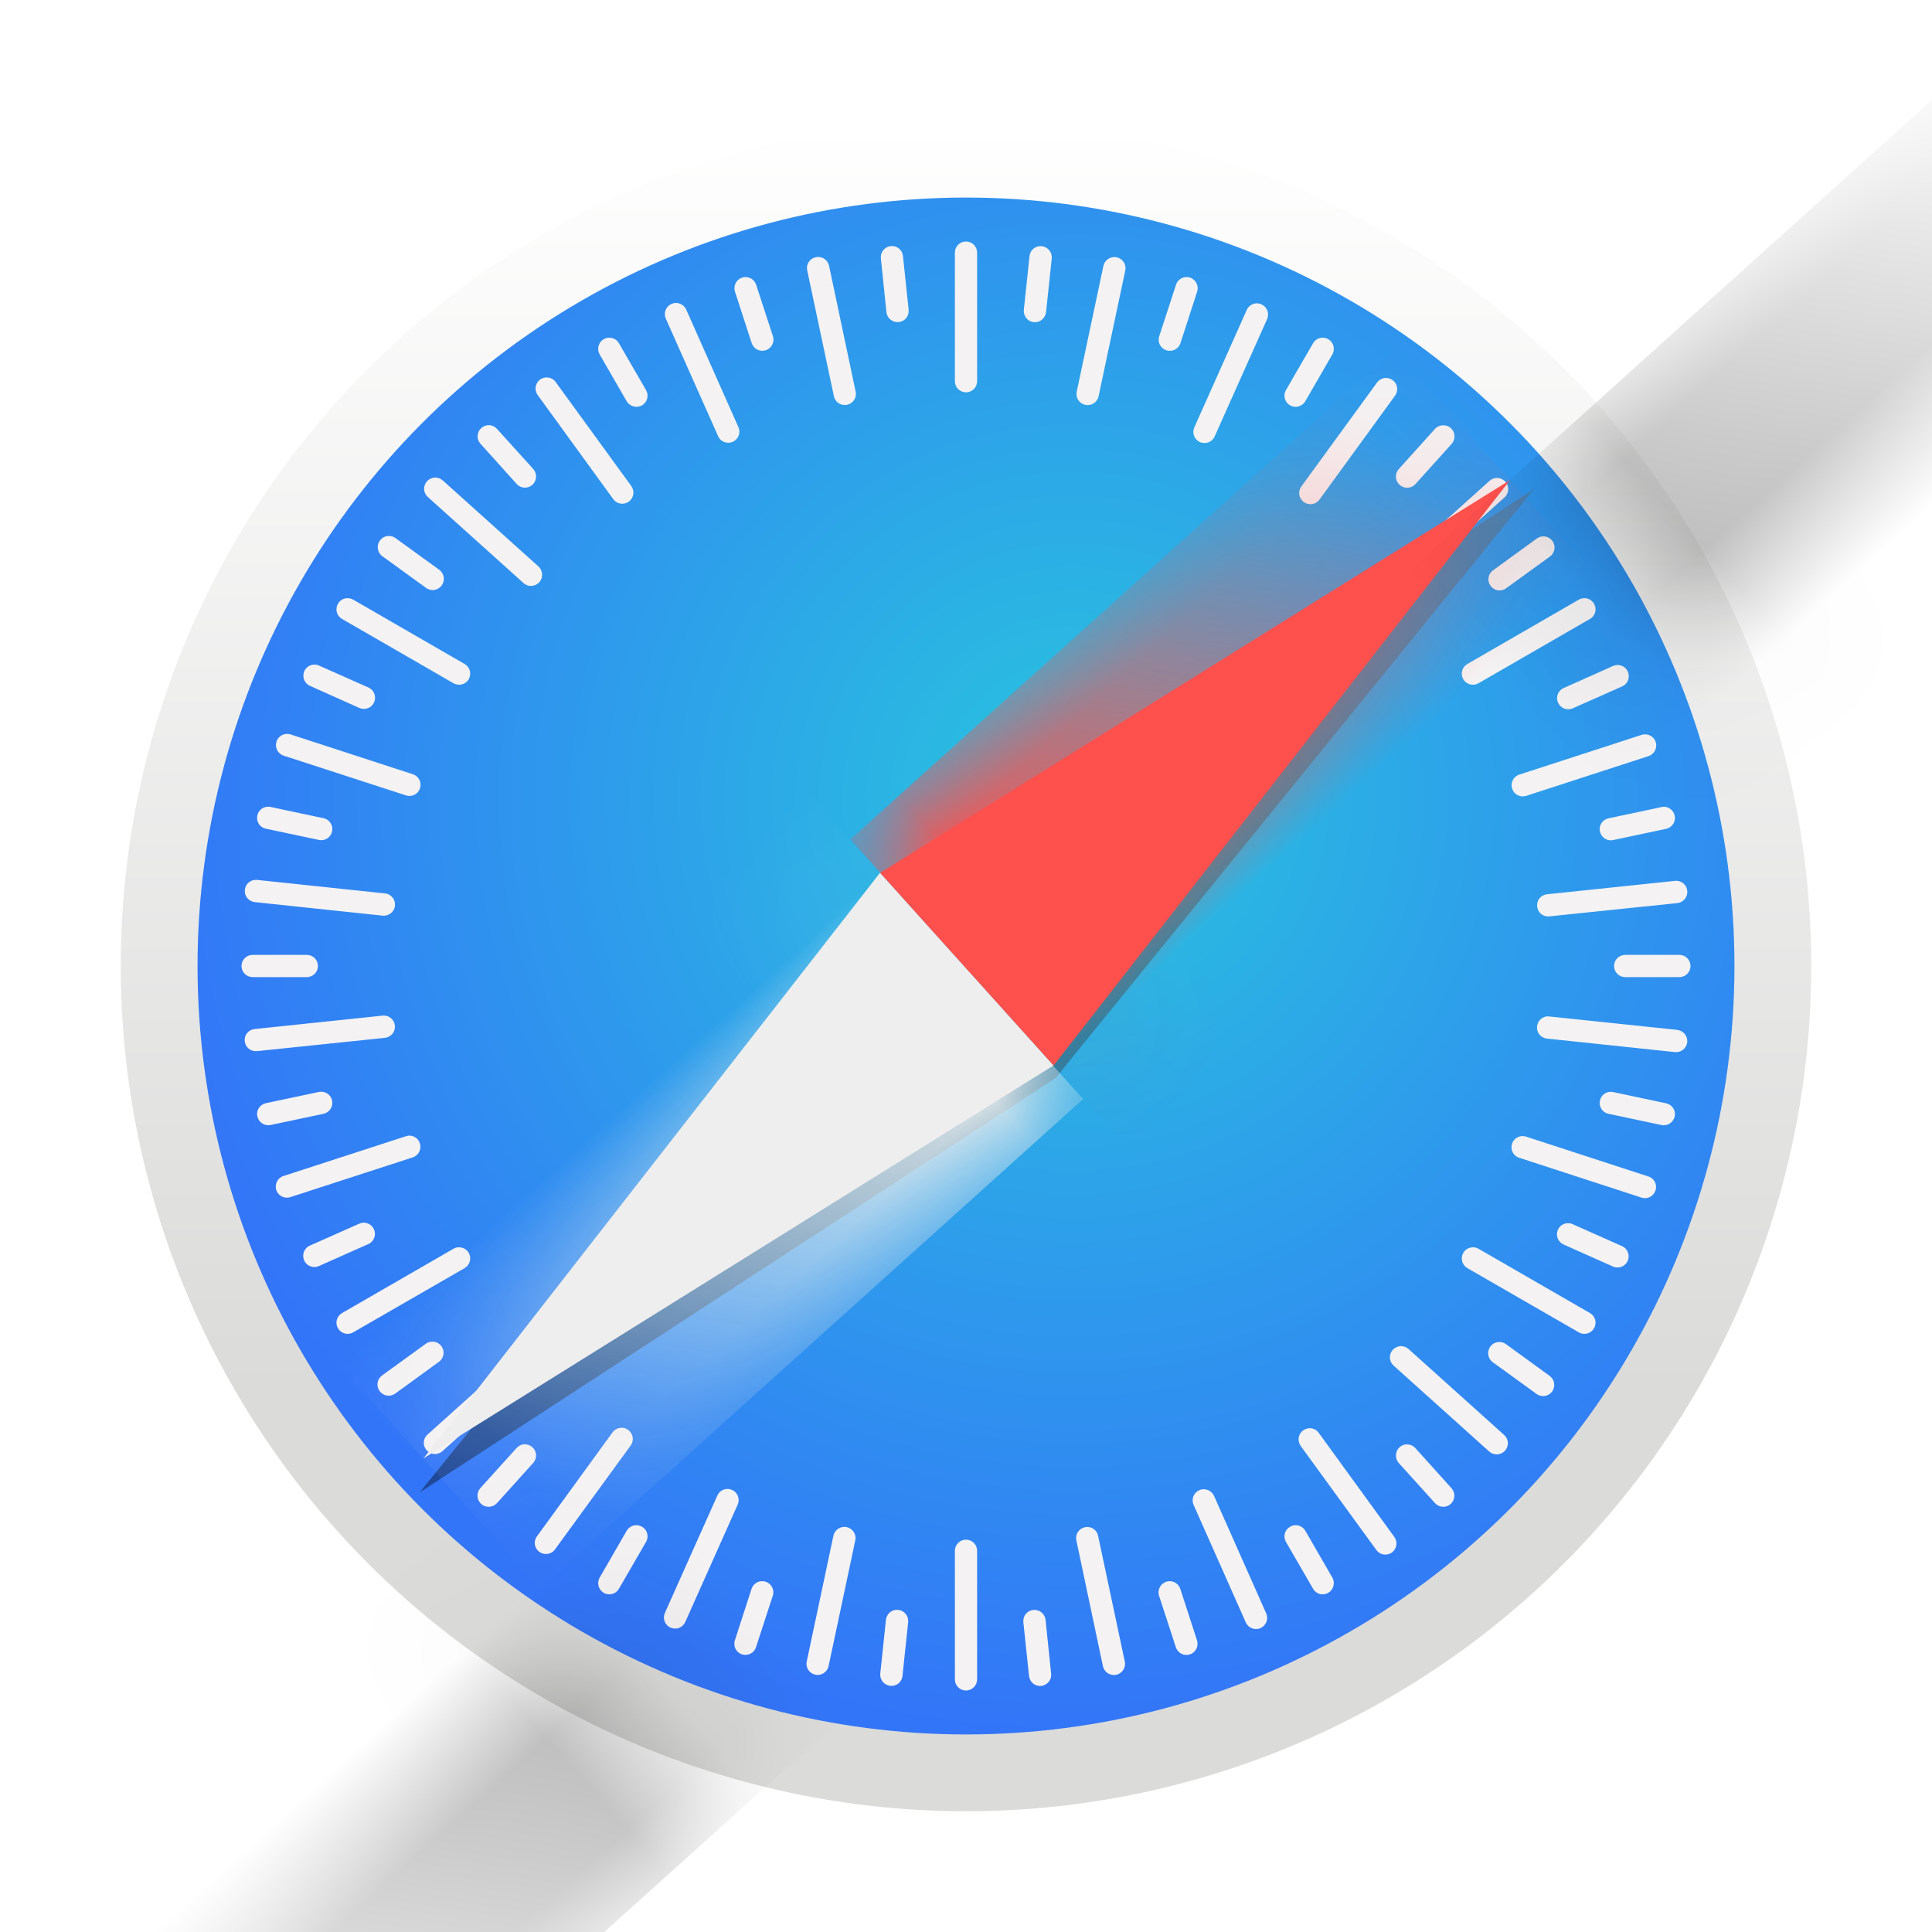 <svg xmlns="http://www.w3.org/2000/svg" xmlns:xlink="http://www.w3.org/1999/xlink" width="16" height="16" viewBox="0 0 16 16">
  <defs>
    <linearGradient id="safari-a" x1="50%" x2="50%" y1="100%" y2="0%">
      <stop offset="25%" stop-color="#DBDBDA"/>
      <stop offset="100%" stop-color="#FFF"/>
    </linearGradient>
    <radialGradient id="safari-b" cx="57.025%" cy="39.017%" r="61.032%" fx="57.025%" fy="39.017%">
      <stop offset="0%" stop-color="#2ABCE1"/>
      <stop offset="11.363%" stop-color="#2ABBE1"/>
      <stop offset="100%" stop-color="#3375F8"/>
    </radialGradient>
    <linearGradient id="safari-c" x1="50%" x2="50%" y1="0%" y2="100%">
      <stop offset="0%" stop-color="#676767" stop-opacity=".387"/>
      <stop offset="100%" stop-opacity=".387"/>
    </linearGradient>
    <filter id="safari-d" width="100%" height="100%" x="0%" y="0%" filterUnits="objectBoundingBox">
      <feGaussianBlur in="SourceGraphic"/>
    </filter>
    <polygon id="safari-e" points="1.073 .119 2.147 6.173 0 6.173"/>
    <polygon id="safari-g" points="1.073 .119 2.147 6.173 0 6.173"/>
  </defs>
  <g fill="none" fill-rule="evenodd" transform="translate(1 1)">
    <circle cx="7" cy="7" r="7" fill="url(#safari-a)" fill-rule="nonzero"/>
    <circle cx="7" cy="7" r="6.364" fill="url(#safari-b)" fill-rule="nonzero"/>
    <path fill="#F4F2F3" fill-rule="nonzero" d="M7,1 C6.949,1 6.908,1.041 6.908,1.092 L6.908,2.157 C6.908,2.208 6.949,2.249 7,2.249 C7.051,2.249 7.092,2.208 7.092,2.157 L7.092,1.092 C7.092,1.041 7.051,1 7,1 Z M6.396,1.038 C6.39,1.038 6.383,1.038 6.377,1.038 C6.326,1.044 6.289,1.089 6.295,1.14 L6.341,1.585 C6.346,1.636 6.392,1.672 6.443,1.667 C6.494,1.662 6.53,1.617 6.525,1.566 L6.478,1.12 C6.474,1.076 6.438,1.042 6.396,1.038 L6.396,1.038 Z M7.609,1.039 C7.566,1.043 7.53,1.076 7.526,1.121 L7.479,1.566 C7.474,1.617 7.51,1.662 7.561,1.668 C7.612,1.673 7.657,1.636 7.663,1.585 L7.71,1.14 C7.715,1.089 7.678,1.044 7.627,1.039 C7.621,1.038 7.615,1.038 7.609,1.039 L7.609,1.039 Z M5.775,1.128 C5.769,1.128 5.762,1.129 5.756,1.13 C5.706,1.141 5.674,1.189 5.685,1.239 L5.906,2.281 C5.916,2.331 5.965,2.363 6.015,2.352 C6.065,2.342 6.097,2.293 6.086,2.243 L5.866,1.201 C5.856,1.157 5.818,1.128 5.775,1.128 L5.775,1.128 Z M8.229,1.129 C8.186,1.129 8.148,1.158 8.138,1.202 L7.917,2.243 C7.906,2.293 7.938,2.342 7.988,2.353 C8.038,2.364 8.087,2.332 8.098,2.282 L8.319,1.24 C8.33,1.19 8.298,1.142 8.248,1.131 C8.242,1.13 8.236,1.129 8.229,1.129 L8.229,1.129 Z M5.182,1.295 C5.17,1.294 5.158,1.295 5.146,1.299 C5.097,1.315 5.071,1.367 5.087,1.416 L5.225,1.841 C5.241,1.89 5.293,1.916 5.341,1.901 C5.39,1.885 5.417,1.833 5.401,1.784 L5.262,1.358 C5.25,1.322 5.218,1.298 5.182,1.295 L5.182,1.295 Z M8.818,1.295 C8.783,1.298 8.75,1.322 8.739,1.359 L8.6,1.785 C8.584,1.833 8.611,1.885 8.659,1.901 C8.708,1.917 8.76,1.89 8.776,1.842 L8.914,1.416 C8.93,1.367 8.904,1.315 8.855,1.299 C8.843,1.295 8.83,1.294 8.818,1.295 L8.818,1.295 Z M4.596,1.509 C4.584,1.509 4.572,1.512 4.561,1.517 C4.514,1.538 4.493,1.592 4.514,1.639 L4.947,2.612 C4.967,2.659 5.022,2.679 5.068,2.659 C5.115,2.638 5.136,2.584 5.115,2.537 L4.683,1.564 C4.667,1.529 4.632,1.508 4.596,1.509 L4.596,1.509 Z M9.411,1.512 C9.375,1.512 9.34,1.532 9.325,1.567 L8.891,2.539 C8.87,2.586 8.891,2.64 8.937,2.661 C8.984,2.682 9.039,2.661 9.059,2.615 L9.494,1.642 C9.514,1.596 9.494,1.541 9.447,1.521 C9.435,1.515 9.423,1.513 9.411,1.512 L9.411,1.512 Z M4.053,1.797 C4.035,1.795 4.017,1.799 4,1.809 C3.956,1.834 3.941,1.891 3.966,1.935 L4.19,2.323 C4.216,2.367 4.272,2.382 4.317,2.357 C4.361,2.331 4.376,2.275 4.35,2.23 L4.126,1.843 C4.11,1.815 4.082,1.799 4.053,1.797 L4.053,1.797 Z M9.947,1.797 C9.918,1.799 9.89,1.815 9.874,1.843 L9.65,2.23 C9.624,2.275 9.639,2.331 9.684,2.357 C9.728,2.382 9.784,2.367 9.81,2.323 L10.034,1.935 C10.059,1.891 10.044,1.834 10,1.809 C9.983,1.799 9.965,1.795 9.947,1.797 L9.947,1.797 Z M3.525,2.126 C3.507,2.126 3.489,2.132 3.473,2.143 C3.432,2.173 3.423,2.231 3.453,2.272 L4.079,3.134 C4.109,3.175 4.166,3.184 4.208,3.154 C4.249,3.124 4.258,3.067 4.228,3.025 L3.602,2.164 C3.584,2.138 3.554,2.125 3.525,2.126 L3.525,2.126 Z M10.482,2.13 C10.452,2.129 10.423,2.143 10.404,2.168 L9.777,3.029 C9.747,3.071 9.756,3.128 9.798,3.158 C9.839,3.188 9.897,3.179 9.927,3.138 L10.553,2.277 C10.584,2.236 10.574,2.178 10.533,2.148 C10.518,2.137 10.5,2.131 10.482,2.13 L10.482,2.13 Z M3.053,2.521 C3.029,2.52 3.005,2.528 2.986,2.545 C2.948,2.579 2.945,2.637 2.979,2.675 L3.279,3.008 C3.313,3.046 3.371,3.049 3.409,3.015 C3.447,2.981 3.45,2.922 3.416,2.884 L3.116,2.552 C3.099,2.533 3.076,2.522 3.053,2.521 L3.053,2.521 Z M10.948,2.522 C10.925,2.523 10.901,2.533 10.884,2.552 L10.584,2.885 C10.55,2.923 10.553,2.981 10.591,3.015 C10.629,3.05 10.687,3.047 10.722,3.009 L11.022,2.676 C11.056,2.638 11.053,2.58 11.015,2.545 C10.996,2.528 10.972,2.521 10.948,2.522 L10.948,2.522 Z M2.6,2.955 C2.577,2.957 2.553,2.967 2.536,2.986 C2.502,3.024 2.505,3.082 2.543,3.116 L3.335,3.828 C3.373,3.863 3.431,3.86 3.466,3.822 C3.5,3.784 3.497,3.725 3.459,3.691 L2.667,2.979 C2.648,2.962 2.624,2.954 2.6,2.955 L2.6,2.955 Z M11.403,2.958 C11.379,2.957 11.355,2.965 11.336,2.982 L10.544,3.694 C10.506,3.728 10.502,3.786 10.537,3.824 C10.571,3.862 10.629,3.865 10.667,3.831 L11.46,3.119 C11.498,3.085 11.501,3.027 11.467,2.989 C11.449,2.97 11.426,2.96 11.403,2.958 L11.403,2.958 Z M2.224,3.439 C2.194,3.437 2.165,3.451 2.146,3.477 C2.116,3.518 2.125,3.576 2.166,3.606 L2.529,3.869 C2.57,3.899 2.628,3.89 2.658,3.848 C2.688,3.807 2.679,3.749 2.638,3.719 L2.275,3.456 C2.26,3.445 2.242,3.439 2.224,3.439 L2.224,3.439 Z M11.779,3.442 C11.761,3.443 11.743,3.448 11.727,3.46 L11.365,3.723 C11.323,3.753 11.314,3.81 11.344,3.851 C11.374,3.893 11.432,3.902 11.473,3.872 L11.836,3.609 C11.877,3.579 11.887,3.521 11.856,3.48 C11.838,3.454 11.808,3.441 11.779,3.442 L11.779,3.442 Z M1.872,3.954 C1.843,3.956 1.815,3.972 1.799,4 C1.773,4.044 1.788,4.101 1.833,4.126 L2.755,4.658 C2.8,4.684 2.856,4.669 2.882,4.625 C2.907,4.58 2.892,4.524 2.848,4.499 L1.925,3.966 C1.908,3.957 1.89,3.953 1.872,3.954 L1.872,3.954 Z M12.128,3.954 C12.11,3.953 12.092,3.957 12.075,3.966 L11.152,4.499 C11.108,4.524 11.093,4.58 11.118,4.625 C11.144,4.669 11.2,4.684 11.245,4.658 L12.167,4.126 C12.212,4.101 12.227,4.044 12.201,4 C12.185,3.972 12.157,3.956 12.128,3.954 L12.128,3.954 Z M1.607,4.504 C1.571,4.503 1.536,4.523 1.52,4.558 C1.5,4.605 1.52,4.659 1.567,4.68 L1.976,4.863 C2.023,4.883 2.078,4.863 2.098,4.816 C2.119,4.769 2.098,4.715 2.052,4.694 L1.642,4.512 C1.631,4.506 1.619,4.504 1.607,4.504 Z M12.395,4.507 C12.383,4.508 12.371,4.51 12.359,4.515 L11.95,4.698 C11.903,4.718 11.882,4.773 11.903,4.819 C11.924,4.866 11.978,4.887 12.025,4.866 L12.435,4.684 C12.481,4.663 12.502,4.609 12.481,4.562 C12.466,4.527 12.431,4.507 12.395,4.507 Z M1.37,5.078 C1.334,5.081 1.302,5.105 1.29,5.141 C1.274,5.19 1.3,5.242 1.349,5.258 L2.362,5.587 C2.411,5.603 2.463,5.577 2.478,5.528 C2.494,5.48 2.468,5.428 2.419,5.412 L1.406,5.082 C1.394,5.078 1.382,5.077 1.37,5.078 L1.37,5.078 Z M12.632,5.082 C12.62,5.081 12.607,5.082 12.595,5.086 L11.582,5.415 C11.533,5.431 11.507,5.483 11.523,5.531 C11.538,5.58 11.59,5.606 11.639,5.591 L12.652,5.262 C12.701,5.246 12.727,5.194 12.712,5.145 C12.7,5.109 12.668,5.085 12.632,5.082 L12.632,5.082 Z M1.222,5.681 C1.179,5.68 1.14,5.71 1.131,5.754 C1.12,5.804 1.152,5.853 1.202,5.863 L1.641,5.956 C1.691,5.967 1.74,5.935 1.75,5.885 C1.761,5.835 1.729,5.786 1.679,5.776 L1.241,5.683 C1.234,5.681 1.228,5.681 1.222,5.681 L1.222,5.681 Z M12.778,5.682 C12.772,5.682 12.766,5.682 12.76,5.684 L12.321,5.777 C12.271,5.787 12.239,5.836 12.25,5.886 C12.261,5.936 12.309,5.968 12.359,5.957 L12.798,5.864 C12.848,5.853 12.88,5.805 12.869,5.755 C12.86,5.711 12.821,5.681 12.778,5.681 L12.778,5.682 Z M1.11,6.287 C1.067,6.291 1.032,6.325 1.028,6.369 C1.022,6.42 1.059,6.465 1.11,6.471 L2.169,6.583 C2.22,6.588 2.266,6.551 2.271,6.501 C2.276,6.45 2.24,6.404 2.189,6.399 L1.129,6.287 C1.123,6.287 1.116,6.287 1.11,6.287 L1.11,6.287 Z M12.891,6.295 C12.885,6.294 12.878,6.294 12.872,6.295 L11.812,6.406 C11.761,6.411 11.725,6.456 11.73,6.507 C11.735,6.558 11.78,6.595 11.831,6.589 L12.891,6.479 C12.942,6.473 12.979,6.428 12.973,6.377 C12.969,6.333 12.934,6.299 12.891,6.295 L12.891,6.295 Z M1.092,6.908 C1.041,6.908 1,6.949 1,7 C1,7.051 1.041,7.092 1.092,7.092 L1.541,7.092 C1.592,7.092 1.633,7.051 1.633,7 C1.633,6.949 1.592,6.908 1.541,6.908 L1.092,6.908 Z M12.459,6.908 C12.408,6.908 12.367,6.949 12.367,7 C12.367,7.051 12.408,7.092 12.459,7.092 L12.908,7.092 C12.959,7.092 13,7.051 13,7 C13,6.949 12.959,6.908 12.908,6.908 L12.459,6.908 Z M2.187,7.411 C2.181,7.41 2.175,7.41 2.169,7.411 L1.109,7.522 C1.058,7.527 1.021,7.572 1.027,7.623 C1.032,7.674 1.077,7.71 1.128,7.705 L2.188,7.595 C2.239,7.589 2.276,7.544 2.27,7.493 C2.266,7.449 2.23,7.415 2.187,7.411 L2.187,7.411 Z M11.812,7.417 C11.769,7.422 11.734,7.455 11.729,7.5 C11.724,7.55 11.76,7.596 11.811,7.601 L12.871,7.713 C12.922,7.718 12.967,7.682 12.973,7.631 C12.978,7.58 12.941,7.535 12.89,7.529 L11.831,7.418 C11.824,7.417 11.818,7.417 11.812,7.417 L11.812,7.417 Z M1.659,8.041 C1.653,8.041 1.647,8.042 1.641,8.043 L1.202,8.136 C1.152,8.147 1.12,8.195 1.131,8.245 C1.142,8.295 1.19,8.327 1.24,8.317 L1.679,8.224 C1.729,8.213 1.761,8.164 1.75,8.114 C1.741,8.07 1.702,8.041 1.659,8.041 L1.659,8.041 Z M12.341,8.042 C12.298,8.041 12.259,8.071 12.25,8.115 C12.239,8.165 12.271,8.214 12.321,8.224 L12.759,8.317 C12.809,8.328 12.858,8.296 12.869,8.246 C12.88,8.196 12.848,8.148 12.798,8.137 L12.359,8.044 C12.353,8.043 12.347,8.042 12.341,8.042 L12.341,8.042 Z M2.398,8.405 C2.386,8.404 2.373,8.406 2.361,8.41 L1.348,8.739 C1.299,8.754 1.273,8.806 1.288,8.855 C1.304,8.904 1.356,8.93 1.405,8.914 L2.418,8.585 C2.467,8.569 2.493,8.517 2.477,8.469 C2.466,8.432 2.433,8.408 2.398,8.405 L2.398,8.405 Z M11.601,8.409 C11.566,8.412 11.533,8.436 11.522,8.472 C11.506,8.521 11.532,8.573 11.581,8.588 L12.594,8.918 C12.643,8.934 12.694,8.908 12.71,8.859 C12.726,8.81 12.7,8.758 12.651,8.743 L11.638,8.413 C11.626,8.409 11.613,8.408 11.601,8.409 L11.601,8.409 Z M2.011,9.126 C1.999,9.126 1.987,9.129 1.975,9.134 L1.565,9.316 C1.519,9.337 1.498,9.391 1.519,9.438 C1.539,9.485 1.594,9.506 1.641,9.485 L2.05,9.303 C2.097,9.282 2.118,9.228 2.097,9.181 C2.081,9.146 2.047,9.125 2.011,9.126 L2.011,9.126 Z M11.988,9.13 C11.952,9.129 11.917,9.149 11.902,9.184 C11.881,9.231 11.902,9.285 11.948,9.306 L12.358,9.489 C12.404,9.509 12.459,9.489 12.48,9.442 C12.5,9.395 12.48,9.341 12.433,9.32 L12.024,9.138 C12.012,9.132 12,9.13 11.988,9.13 L11.988,9.13 Z M2.808,9.33 C2.79,9.328 2.772,9.332 2.755,9.342 L1.833,9.874 C1.788,9.9 1.773,9.956 1.799,10 C1.824,10.044 1.881,10.06 1.925,10.034 L2.848,9.502 C2.892,9.476 2.907,9.42 2.882,9.376 C2.866,9.348 2.838,9.332 2.808,9.33 L2.808,9.33 Z M11.192,9.33 C11.162,9.332 11.134,9.348 11.118,9.376 C11.093,9.42 11.108,9.476 11.152,9.502 L12.075,10.034 C12.119,10.06 12.176,10.044 12.201,10 C12.227,9.956 12.212,9.9 12.167,9.874 L11.245,9.342 C11.228,9.332 11.21,9.328 11.192,9.33 L11.192,9.33 Z M2.578,10.111 C2.56,10.111 2.542,10.117 2.527,10.128 L2.164,10.391 C2.123,10.421 2.113,10.479 2.144,10.52 C2.174,10.562 2.231,10.571 2.273,10.541 L2.635,10.278 C2.677,10.248 2.686,10.19 2.656,10.149 C2.637,10.123 2.608,10.11 2.578,10.111 L2.578,10.111 Z M11.42,10.114 C11.39,10.113 11.361,10.126 11.342,10.152 C11.312,10.193 11.321,10.251 11.362,10.281 L11.725,10.544 C11.766,10.574 11.824,10.565 11.854,10.524 C11.884,10.482 11.875,10.425 11.834,10.395 L11.471,10.131 C11.455,10.12 11.438,10.114 11.42,10.114 L11.42,10.114 Z M3.4,10.146 C3.376,10.144 3.352,10.152 3.333,10.169 L2.54,10.881 C2.502,10.915 2.499,10.973 2.534,11.011 C2.568,11.049 2.626,11.052 2.664,11.018 L3.456,10.307 C3.494,10.272 3.498,10.214 3.463,10.176 C3.446,10.157 3.423,10.147 3.4,10.146 Z M10.598,10.148 C10.575,10.15 10.552,10.16 10.534,10.179 C10.5,10.217 10.503,10.275 10.541,10.309 L11.333,11.021 C11.371,11.055 11.429,11.052 11.464,11.014 C11.498,10.976 11.495,10.918 11.457,10.884 L10.665,10.172 C10.646,10.155 10.622,10.147 10.598,10.148 L10.598,10.148 Z M4.151,10.824 C4.122,10.823 4.092,10.836 4.073,10.862 L3.447,11.723 C3.416,11.764 3.425,11.822 3.467,11.852 C3.508,11.882 3.566,11.873 3.596,11.832 L4.223,10.971 C4.253,10.93 4.244,10.872 4.202,10.842 C4.187,10.831 4.169,10.825 4.151,10.824 Z M9.843,10.828 C9.826,10.829 9.808,10.835 9.792,10.846 C9.751,10.876 9.742,10.933 9.772,10.975 L10.398,11.836 C10.428,11.878 10.485,11.887 10.527,11.857 C10.568,11.827 10.577,11.769 10.547,11.728 L9.921,10.866 C9.903,10.84 9.873,10.827 9.843,10.828 L9.843,10.828 Z M3.342,10.961 C3.319,10.962 3.295,10.973 3.278,10.992 L2.978,11.324 C2.944,11.362 2.947,11.421 2.985,11.455 C3.023,11.489 3.081,11.486 3.116,11.448 L3.416,11.115 C3.45,11.077 3.447,11.019 3.409,10.985 C3.39,10.968 3.366,10.96 3.342,10.961 L3.342,10.961 Z M10.657,10.962 C10.634,10.96 10.61,10.968 10.591,10.985 C10.553,11.019 10.55,11.078 10.584,11.116 L10.884,11.448 C10.918,11.486 10.976,11.489 11.014,11.455 C11.052,11.421 11.055,11.363 11.021,11.325 L10.721,10.992 C10.704,10.973 10.681,10.963 10.657,10.962 L10.657,10.962 Z M5.027,11.331 C4.991,11.33 4.956,11.35 4.941,11.385 L4.506,12.358 C4.486,12.404 4.506,12.459 4.553,12.479 C4.6,12.5 4.654,12.48 4.675,12.433 L5.109,11.461 C5.13,11.414 5.109,11.36 5.063,11.339 C5.051,11.334 5.039,11.331 5.027,11.331 Z M8.967,11.333 C8.955,11.334 8.943,11.336 8.932,11.341 C8.885,11.362 8.864,11.416 8.885,11.463 L9.317,12.436 C9.338,12.483 9.393,12.504 9.439,12.483 C9.486,12.462 9.507,12.408 9.486,12.361 L9.054,11.388 C9.038,11.353 9.003,11.333 8.967,11.333 L8.967,11.333 Z M4.264,11.631 C4.234,11.633 4.206,11.65 4.19,11.677 L3.966,12.065 C3.941,12.109 3.956,12.166 4,12.191 C4.044,12.217 4.101,12.202 4.126,12.157 L4.35,11.77 C4.376,11.725 4.361,11.669 4.317,11.644 C4.3,11.634 4.282,11.63 4.264,11.631 L4.264,11.631 Z M9.736,11.631 C9.718,11.63 9.7,11.634 9.684,11.644 C9.639,11.669 9.624,11.725 9.65,11.77 L9.874,12.157 C9.899,12.202 9.956,12.217 10,12.191 C10.044,12.166 10.059,12.109 10.034,12.065 L9.81,11.677 C9.794,11.65 9.766,11.633 9.736,11.631 L9.736,11.631 Z M5.993,11.645 C5.95,11.645 5.912,11.675 5.902,11.718 L5.681,12.76 C5.67,12.81 5.702,12.858 5.752,12.869 C5.802,12.88 5.851,12.848 5.862,12.798 L6.083,11.757 C6.094,11.707 6.062,11.658 6.012,11.647 C6.006,11.646 5.999,11.645 5.993,11.645 L5.993,11.645 Z M8.004,11.646 C7.997,11.646 7.991,11.647 7.985,11.648 C7.935,11.658 7.903,11.707 7.914,11.757 L8.134,12.799 C8.145,12.849 8.194,12.88 8.244,12.87 C8.294,12.859 8.326,12.81 8.315,12.76 L8.094,11.719 C8.085,11.675 8.047,11.645 8.004,11.646 L8.004,11.646 Z M7,11.751 C6.949,11.751 6.908,11.792 6.908,11.843 L6.908,12.908 C6.908,12.959 6.949,13 7,13 C7.051,13 7.092,12.959 7.092,12.908 L7.092,11.843 C7.092,11.792 7.051,11.751 7,11.751 Z M5.304,12.095 C5.268,12.098 5.236,12.122 5.224,12.158 L5.086,12.584 C5.07,12.633 5.096,12.685 5.145,12.701 C5.194,12.716 5.246,12.69 5.261,12.641 L5.4,12.215 C5.416,12.167 5.389,12.115 5.341,12.099 C5.329,12.095 5.316,12.094 5.304,12.095 L5.304,12.095 Z M8.695,12.095 C8.683,12.094 8.671,12.095 8.659,12.099 C8.61,12.115 8.583,12.167 8.599,12.216 L8.738,12.642 C8.754,12.69 8.805,12.717 8.854,12.701 C8.903,12.685 8.929,12.633 8.913,12.584 L8.775,12.159 C8.763,12.122 8.731,12.098 8.695,12.095 L8.695,12.095 Z M6.42,12.332 C6.377,12.336 6.342,12.37 6.337,12.415 L6.29,12.86 C6.285,12.911 6.322,12.956 6.373,12.961 C6.424,12.967 6.469,12.93 6.474,12.879 L6.521,12.434 C6.526,12.383 6.49,12.338 6.439,12.332 C6.433,12.332 6.426,12.332 6.42,12.332 L6.42,12.332 Z M7.576,12.333 C7.57,12.332 7.564,12.332 7.557,12.333 C7.506,12.338 7.47,12.383 7.475,12.434 L7.522,12.88 C7.527,12.93 7.572,12.967 7.623,12.962 C7.674,12.956 7.711,12.911 7.705,12.86 L7.659,12.415 C7.654,12.371 7.619,12.337 7.576,12.333 L7.576,12.333 Z"/>
    <g transform="rotate(48 3.581 12.14)">
      <path fill="url(#safari-c)" d="M3.235,6.23 L2.261,12.44 L1.286,6.23 L2.261,0.02 L3.235,6.23 Z" filter="url(#safari-d)"/>
      <g transform="translate(1)">
        <mask id="safari-f" fill="#fff">
          <use xlink:href="#safari-e"/>
        </mask>
        <use fill="#FE504D" xlink:href="#safari-e"/>
        <rect width="3.64" height="6.053" x="-.371" y=".117" fill="#FE504D" mask="url(#safari-f)"/>
        <rect width="3.92" height="12.42" x="1.072" y="-6.201" fill="#000" fill-opacity=".25" mask="url(#safari-f)" style="mix-blend-mode:multiply"/>
      </g>
      <g transform="rotate(-180 1.573 6.173)">
        <mask id="safari-h" fill="#fff">
          <use xlink:href="#safari-g"/>
        </mask>
        <use fill="#EEE" xlink:href="#safari-g"/>
        <rect width="3.64" height="6.053" x="-.371" y=".117" fill="#EEE" mask="url(#safari-h)"/>
        <rect width="3.92" height="12.42" x="-2.844" y="-6.185" fill="#000" fill-opacity=".25" mask="url(#safari-h)" style="mix-blend-mode:multiply"/>
      </g>
    </g>
  </g>
</svg>

